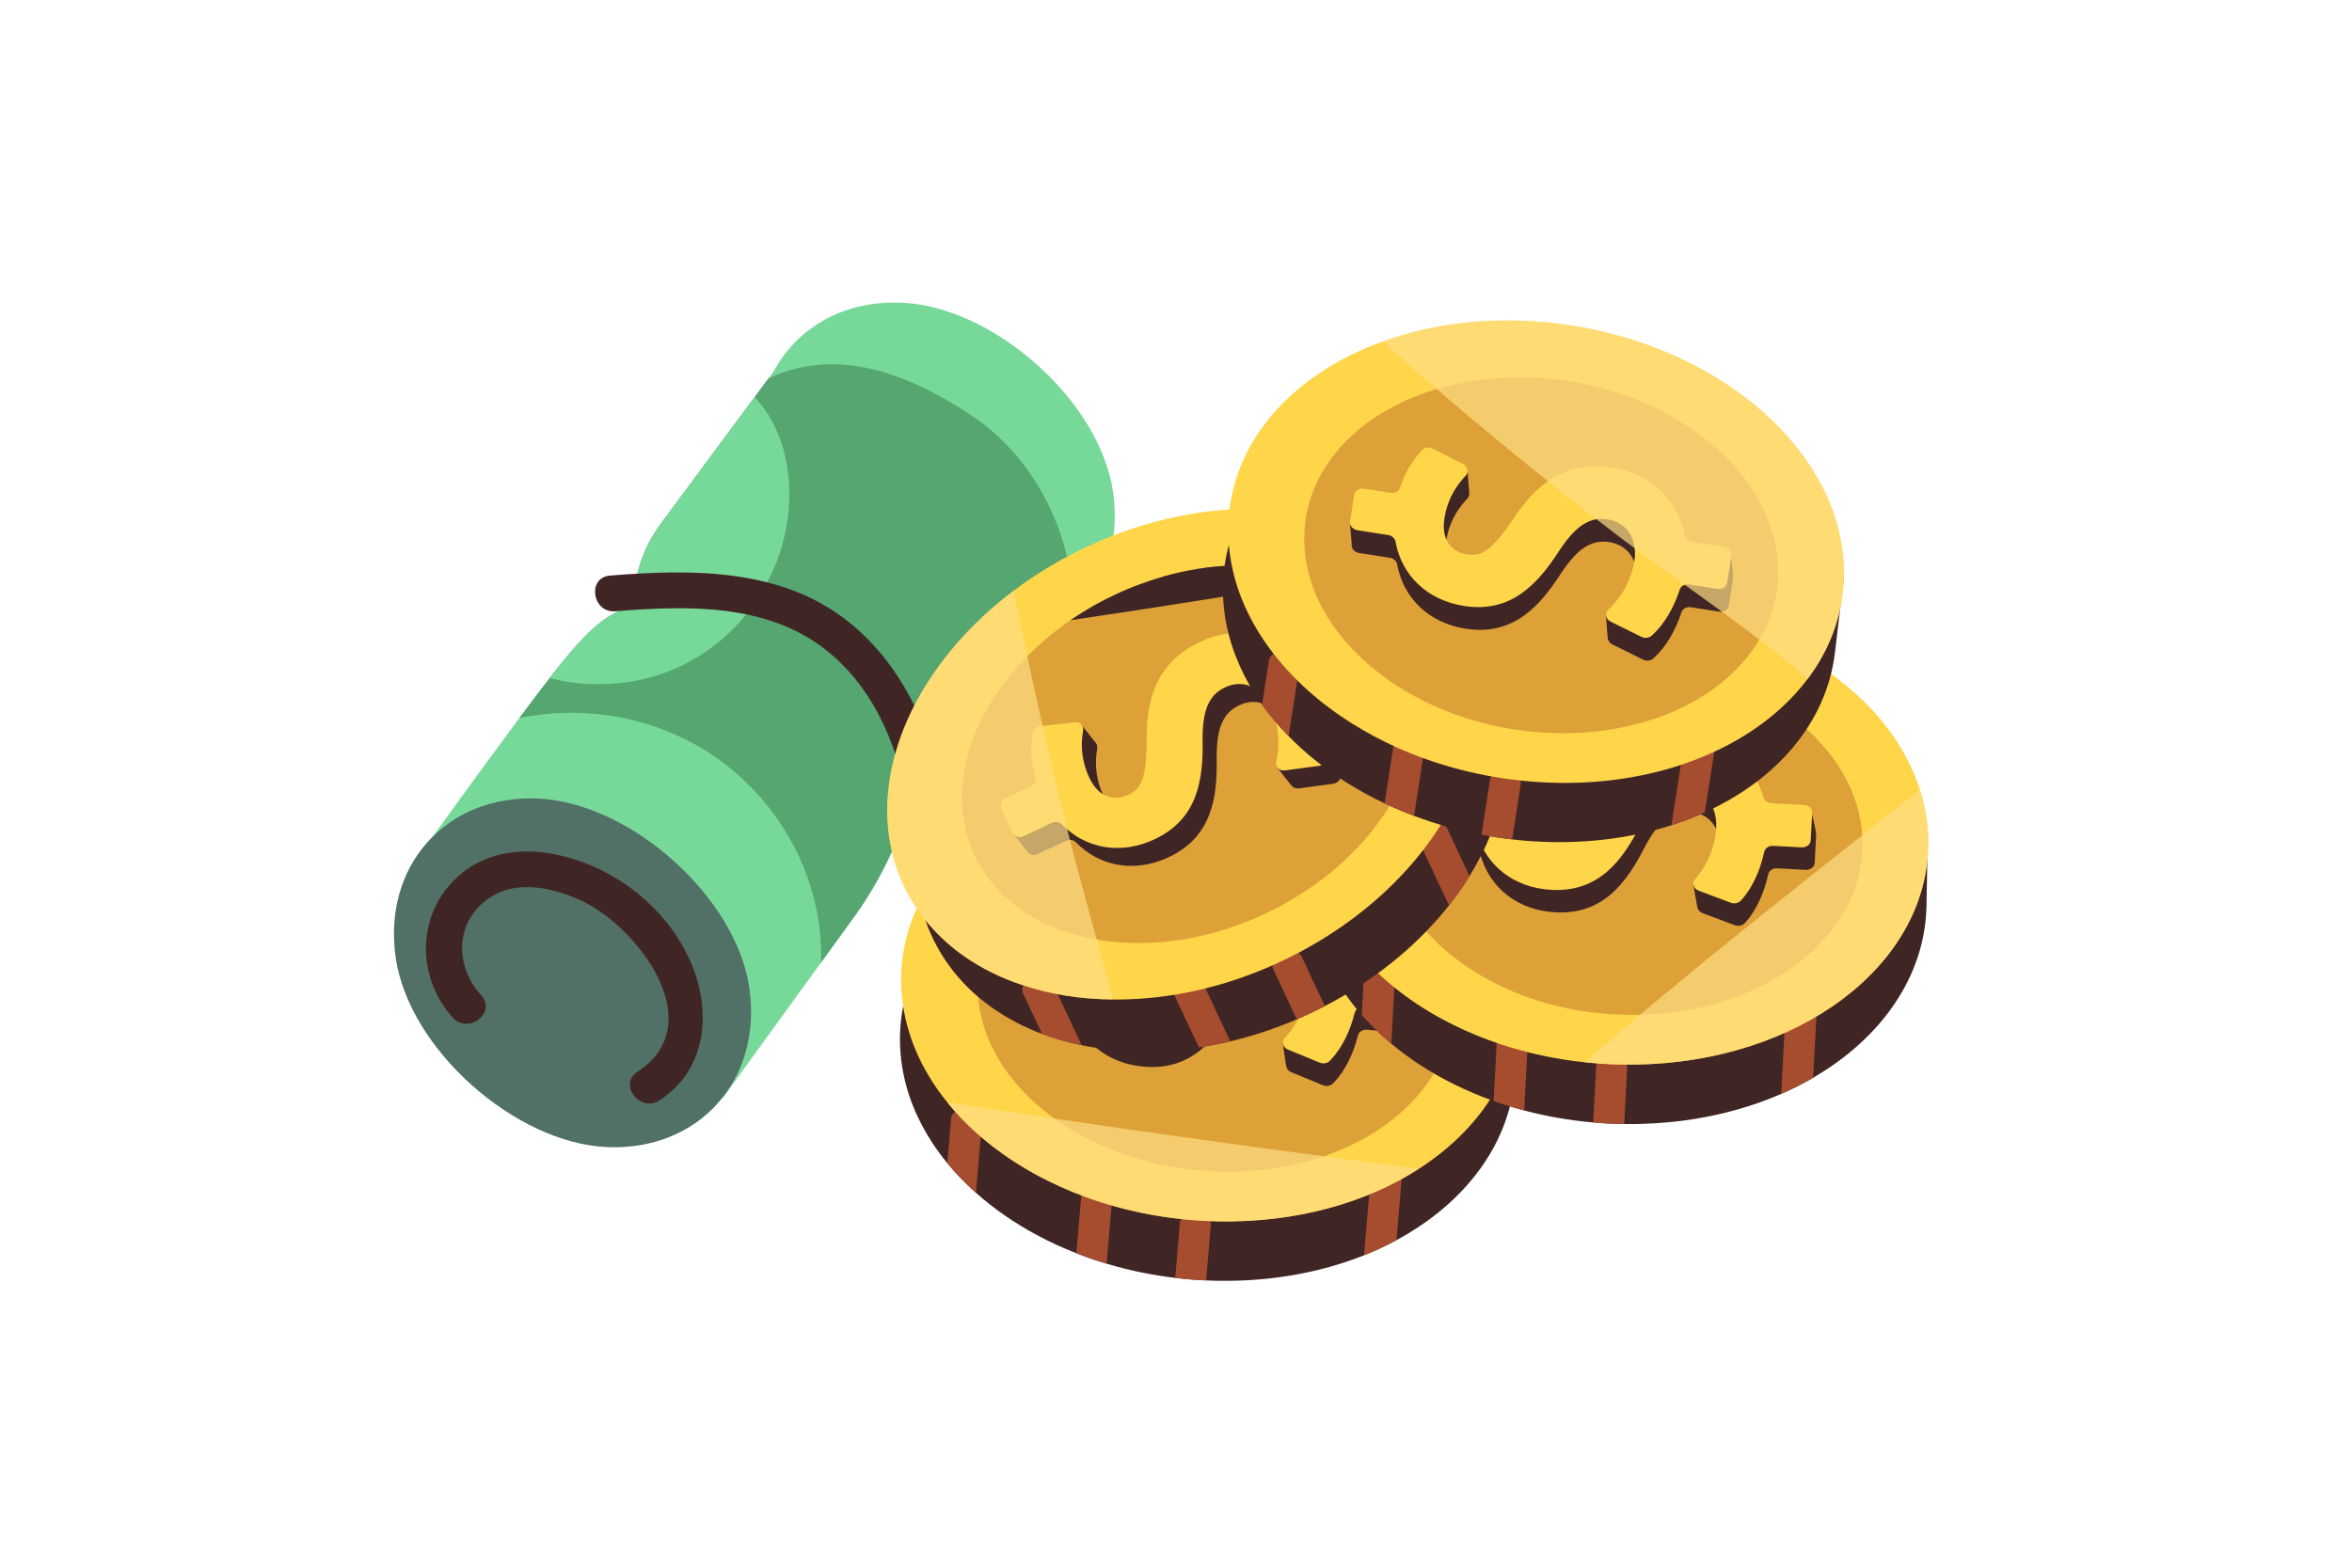 <?xml version="1.0" encoding="UTF-8"?>
<svg id="Layer_1" data-name="Layer 1" xmlns="http://www.w3.org/2000/svg" viewBox="0 0 3000 2000">
  <rect width="3000" height="2000" style="fill: #fff; stroke-width: 0px;"/>
  <g>
    <g>
      <path d="m1382.28,772.53l-21.32,28.7-106.37,143.17c-7.98,10.94-17.55,20.75-28.81,28.23-16.18,10.78-34.31,16.94-52.92,10.53-2.35-.82-4.55.36-4.99,2.83-2.85,17.07-6.78,33.81-11.67,50.24-14.78,49.65-39.14,95.92-69.77,137.71l-39.1,53.92-125.04,172.46-374.05-327.71s62.12-86.71,114.19-156.58c22.66-30.38,43.4-57.63,56.33-73.18,22.67-27.27,50.04-59.32,85.87-68.85,1.37-.36,2.89-1.36,3.07-2.87l.04-.33c.86-36.8,13.04-72.46,34.81-102.16l137.8-186.12,27.87-37.69,43.81,38.37,299.1,262.09,31.14,27.26Z" style="fill: #77d999; stroke-width: 0px;"/>
      <path d="m955.74,1260.17c17.09,117-63.93,208.01-180.96,203.29-117.03-4.72-252.95-124.44-270.03-241.44-17.08-117,63.93-208.01,180.96-203.29,117.03,4.72,252.95,124.44,270.03,241.44Z" style="fill: #517066; stroke-width: 0px;"/>
      <path d="m881.05,1227.54c-25.76-59.62-78.77-106.33-139.52-128.25-59-21.29-125.64-19.8-169.07,30.96-41.72,48.76-37.32,121.32,5.05,167.99,19.82,21.83,56.26-6.31,36.31-28.29-30.35-33.42-34.6-83.32-.32-115.92,35.69-33.94,87.49-23.84,128.22-4.94,71.18,33.02,165.78,156.82,71.32,218.31-24.86,16.18,3.6,52.38,28.29,36.31,60.47-39.36,66.65-113.82,39.72-176.17Z" style="fill: #402525; stroke-width: 0px;"/>
      <path d="m1419.7,627.54c17.08,117-63.93,208.01-180.96,203.29-117.03-4.72-252.95-124.44-270.03-241.44-17.08-117,63.93-208.01,180.96-203.29,117.03,4.72,252.95,124.44,270.03,241.44Z" style="fill: #77d999; stroke-width: 0px;"/>
      <path d="m1242.04,532.02c-136.79-92.65-217.85-68.99-261.68-49.51l-17.83,24.09-119.97,162.02c-21.78,29.7-33.95,65.36-34.81,102.16l-.04.33c-.19,1.5-1.7,2.51-3.07,2.87-35.84,9.53-63.21,41.58-85.87,68.85-4.9,5.88-10.95,13.48-17.67,22.26-11.26,14.37-24.59,32.07-38.66,50.93,95.97-19.43,200.3,3.79,277.29,71.07,59.42,51.9,98.33,124.92,106.05,202.01,1.31,12.95,1.76,25.86,1.55,38.76l39.1-53.92c30.63-41.79,54.99-88.06,69.77-137.71,4.89-16.42,8.82-33.16,11.67-50.24.44-2.46,2.64-3.65,4.99-2.83,18.62,6.42,36.74.25,52.92-10.53,11.26-7.48,20.83-17.29,28.81-28.23l106.37-143.17c22.02-68.5-19.1-201.62-118.92-269.21Z" style="fill: #56a671; stroke-width: 0px;"/>
      <path d="m981.38,531.4c-5.48-9.23-11.82-17.44-18.85-24.8l-119.97,162.02c-21.78,29.7-33.95,65.36-34.81,102.16l-.04.33c-.19,1.5-1.7,2.51-3.07,2.87-35.84,9.53-63.21,41.58-85.87,68.85-4.9,5.88-10.95,13.48-17.67,22.26,31.87,8.53,66.58,9.72,98,5.34,101.26-14,181.08-91.16,202.44-190.62,10.48-49.19,5.97-104.68-20.14-148.41Z" style="fill: #77d999; stroke-width: 0px;"/>
      <path d="m1204.65,1031.28c-11.59-89.36-49.2-178.38-120.37-236.41-86.18-70.26-201.18-69.01-306.2-60.57-29.51,2.37-22.8,47.92,6.68,45.55,92.64-7.45,195.37-10.53,271.58,51.6,61.9,50.47,92.74,129.17,102.77,206.5,3.81,29.35,49.37,22.77,45.56-6.67Z" style="fill: #402525; stroke-width: 0px;"/>
    </g>
    <g>
      <g>
        <path d="m1798.45,1128.77c12.98,8.76,25.25,18.12,36.62,28.06,52.14,44.96,102.3,114.69,102.3,114.69,0,0-4.25,89.59-4.7,96.41-4.73,89.02-62.52,166.27-151.46,214.2-13.08,7.14-26.96,13.55-41.37,19.31-54.51,21.76-117.75,33.61-185.84,32.57-5.2-.11-10.34-.22-15.53-.53-13.35-.54-26.53-1.6-39.45-3.22-30.32-3.57-59.63-9.69-87.49-18.07-9.98-2.96-19.73-6.23-29.33-9.75-3.14-1.12-6.21-2.31-9.26-3.63-17.45-6.7-34.08-14.45-50.05-23-28.91-15.46-55.21-33.67-78.02-54.09-13.39-11.76-25.57-24.41-36.52-37.69-15.19-18.45-27.83-38.2-37.56-58.89-4.2-8.8-7.86-17.76-10.91-26.93-6.84-20.45-10.91-41.65-11.77-63.37-6.64-161.72,164.32-290.13,381.94-286.66,102.16,1.56,196.45,32.02,268.41,80.57Z" style="fill: #402525; stroke-width: 0px;"/>
        <path d="m1252.59,1430.79l-7.73,90.94c-13.39-11.76-25.57-24.41-36.52-37.69l4.81-56.61c1.6-18.81,41.04-15.45,39.44,3.35Z" style="fill: #a64d2f; stroke-width: 0px;"/>
        <path d="m1790.25,1475.79l-9.04,106.34c-13.08,7.14-26.96,13.55-41.37,19.31l10.97-129.01c1.6-18.8,41.04-15.45,39.44,3.35Z" style="fill: #a64d2f; stroke-width: 0px;"/>
        <path d="m1419.36,1520.08l-7.84,92.12c-9.98-2.96-19.73-6.23-29.33-9.75-3.14-1.12-6.21-2.31-9.26-3.63l6.98-82.1c1.6-18.8,41.04-15.45,39.44,3.35Z" style="fill: #a64d2f; stroke-width: 0px;"/>
        <path d="m1544.42,1563.44l-5.96,70.04c-13.35-.54-26.53-1.6-39.45-3.22l5.97-70.17c1.59-18.74,41.04-15.45,39.44,3.35Z" style="fill: #a64d2f; stroke-width: 0px;"/>
        <path d="m1937.21,1292.23c-4.28,79.96-52.21,150.45-127.11,198.72-67.2,43.33-156.17,68.85-254.61,67.27-61.09-.99-119.35-12.23-171.76-31.5-20.85-7.69-40.57-16.57-59.38-26.63-42.15-22.56-78.51-50.76-107.05-83.12-3.02-3.42-5.98-6.9-8.81-10.45-14.66-17.95-26.83-37.15-36.3-57.14-4.08-8.75-7.76-17.75-10.78-26.89-6.84-20.52-10.91-41.69-11.84-63.39-6.58-161.69,164.39-290.12,381.98-286.7h.79c101.86,1.78,195.76,32.22,267.56,80.62,13.02,8.74,25.25,18.15,36.69,28.08,52.15,44.98,87.26,100.8,97.78,161.76,1.58,9.4,2.56,19,3.02,28.67.26,6.97.26,13.87-.2,20.71Z" style="fill: #ffd54a; stroke-width: 0px;"/>
        <path d="m1550.34,1044.07c-3.03-.12-6.12-.19-9.15-.25-3.62-.11-7.25-.09-10.89,0-.46.03-.86,0-1.32.02-90.92,1.31-175.36,33.53-227.79,87.4-12.52,12.99-23,26.75-31.22,41.23-9.61,16.8-16.34,34.58-19.87,52.89-2.54,12.85-3.53,25.97-2.94,39.21,2.48,60.13,36.29,117.19,95.42,160.76,25.15,18.51,53.63,33.66,84.14,44.97,5.05,1.88,10.25,3.64,15.45,5.34,8.15,2.67,16.6,5.04,24.99,7.21,29.67,7.34,60.73,11.44,92.43,11.95,20.56.3,40.66-.9,60.29-3.52,19.96-2.72,39.33-6.95,58.04-12.75,23.58-7.17,45.16-16.49,64.58-27.57,1.6-.92,3.13-1.85,4.66-2.77,10.28-6.05,20.02-12.75,29.01-19.84,8.35-6.62,16.14-13.67,23.3-20.98,12.43-12.74,22.91-26.56,31.22-41.23,6.58-11.45,11.76-23.42,15.58-35.7,5.57-18.14,8.16-36.99,7.37-56.39-1.07-25.5-7.78-50.49-19.7-74.07-16.02-32.05-41.68-61.62-75.71-86.69-14.79-10.83-30.59-20.49-47.37-28.91-1.33-.64-2.72-1.35-4.12-2-12.66-6.29-25.99-11.78-39.71-16.51-20.57-7.23-42.08-12.69-64.21-16.35-11.77-2.06-23.72-3.54-35.79-4.43-5.5-.47-11.02-.81-16.68-1.02Z" style="fill: #dda137; stroke-width: 0px;"/>
        <g>
          <path d="m1514.18,1245.41c-25.6,44.24-38.05,51.02-56.25,49.47-16.93-1.44-34.11-13.65-31.56-43.61,2.52-29.67,16.23-47.28,22.09-54.8l1.39-1.78c1.69-2.17,2.21-4.73,1.71-7.13-.61-2.98-4.19-28.4-4.19-28.4l-41.75,4.11c-4.87-2.1-10.67-.82-13.73,3.01l-1.02,1.28c-11.31,14.19-19.15,30.16-23.75,48.46-1.16,4.64-6.13,7.69-11.53,7.23l-34.35-2.92c-6.07-.52-18.15,12.2-18.61,17.54l3.88,25.41c-.45,5.34,4.1,10.08,10.17,10.6l39.41,3.35c4.8.41,8.96,3.44,10.01,7.59,10.8,42.8,45.77,71.99,92.98,76,61.11,5.2,92.12-35.01,116.46-79.11,18.78-33.03,35.74-45.71,58.56-43.77,24.96,2.12,40.12,22.45,37.73,50.58-1.93,22.65-35.54,42.42-35.54,42.42,0,0,3.74,27.53,4.53,30.31.79,2.78,2.94,5.29,6.21,6.64l40.42,16.62c4.51,1.85,9.79.87,12.95-2.41l1.02-1.06c13.74-14.25,24.93-36.53,30.63-60.03,1.14-4.69,6.1-7.82,11.55-7.35l36.4,3.1c6.07.52,11.36-3.39,11.81-8.73l2.95-34.71c.45-5.34-5.44-32.27-5.44-32.27l-46.01,18.16c-4.76-.41-8.81-3.46-9.87-7.58-11.34-44.39-48.79-75.71-97.67-79.87-67.21-5.72-100.3,36.36-121.62,73.67Z" style="fill: #402525; stroke-width: 0px;"/>
          <path d="m1510.03,1216.6c-25.6,44.24-38.05,51.02-56.25,49.47-16.93-1.44-34.11-13.65-31.56-43.61,2.52-29.67,16.23-47.28,22.09-54.8l1.39-1.78c3.79-4.87,1.67-11.67-4.47-14.31l-39.76-17.11c-4.87-2.1-10.67-.82-13.73,3.01l-1.02,1.28c-11.31,14.19-19.15,30.16-23.75,48.46-1.16,4.64-6.13,7.69-11.53,7.23l-34.35-2.92c-6.07-.52-11.36,3.39-11.81,8.73l-2.91,34.22c-.45,5.34,4.1,10.08,10.17,10.6l39.41,3.35c4.8.41,8.96,3.44,10.01,7.59,10.8,42.8,45.77,71.99,92.98,76,61.11,5.2,92.12-35.01,116.46-79.11,18.78-33.03,35.74-45.71,58.56-43.77,24.96,2.12,40.12,22.45,37.73,50.58-1.93,22.65-11.89,45.46-27.34,62.6l-1.67,1.85c-4.41,4.89-2.34,12.23,4.21,14.92l40.42,16.62c4.5,1.85,9.79.87,12.95-2.41l1.02-1.06c13.74-14.25,24.93-36.53,30.63-60.03,1.14-4.69,6.1-7.82,11.55-7.35l36.4,3.1c6.07.52,11.36-3.39,11.81-8.73l2.95-34.71c.45-5.34-4.1-10.08-10.17-10.6l-41.28-3.51c-4.76-.41-8.81-3.46-9.87-7.58-11.34-44.39-48.79-75.71-97.67-79.87-67.21-5.72-100.3,36.36-121.62,73.67Z" style="fill: #ffd54a; stroke-width: 0px;"/>
        </g>
        <path d="m1808.06,1490.69c-200.23-25.51-400.13-53.53-599.57-84.17,2.83,3.55,5.79,7.04,8.81,10.45,28.54,32.35,64.9,60.56,107.05,83.12,18.81,10.06,38.53,18.94,59.38,26.63,52.41,19.27,110.67,30.51,171.76,31.5,98.44,1.58,187.41-23.94,254.61-67.27-.66-.07-1.38-.2-2.04-.26Z" style="fill: #ffdf85; opacity: .7; stroke-width: 0px;"/>
      </g>
      <g>
        <path d="m2315.58,921.27c13.25,8.35,25.81,17.31,37.48,26.89,53.53,43.29,105.87,111.4,105.87,111.4,0,0-1.42,89.68-1.66,96.51-1.92,89.12-57.24,168.16-144.63,218.88-12.85,7.55-26.51,14.39-40.74,20.61-53.8,23.47-116.63,37.31-184.72,38.42-5.2.05-10.34.11-15.54-.04-13.36-.12-26.56-.76-39.54-1.98-30.42-2.61-59.9-7.8-88.02-15.3-10.07-2.64-19.92-5.61-29.62-8.82-3.17-1.02-6.28-2.11-9.37-3.33-17.65-6.14-34.52-13.37-50.75-21.41-29.38-14.54-56.25-31.91-79.69-51.6-13.75-11.33-26.33-23.59-37.69-36.52-15.77-17.96-29.03-37.3-39.4-57.68-4.48-8.67-8.42-17.51-11.75-26.57-7.48-20.22-12.22-41.28-13.76-62.96-11.74-161.43,155.08-295.17,372.7-298.57,102.16-1.66,197.36,25.8,270.82,72.06Z" style="fill: #402525; stroke-width: 0px;"/>
        <path d="m1779.53,1240.37l-4.86,91.14c-13.75-11.33-26.33-23.59-37.69-36.52l3.03-56.73c1.01-18.85,40.53-16.74,39.53,2.11Z" style="fill: #a64d2f; stroke-width: 0px;"/>
        <path d="m2318.34,1268.38l-5.68,106.57c-12.85,7.55-26.51,14.39-40.74,20.61l6.9-129.29c1-18.84,40.53-16.74,39.53,2.11Z" style="fill: #a64d2f; stroke-width: 0px;"/>
        <path d="m1949.03,1324.35l-4.92,92.32c-10.07-2.64-19.92-5.61-29.62-8.82-3.17-1.02-6.28-2.11-9.37-3.33l4.39-82.28c1.01-18.84,40.53-16.74,39.53,2.11Z" style="fill: #a64d2f; stroke-width: 0px;"/>
        <path d="m2075.4,1363.75l-3.74,70.2c-13.36-.12-26.56-.76-39.54-1.98l3.75-70.33c1-18.78,40.53-16.74,39.53,2.11Z" style="fill: #a64d2f; stroke-width: 0px;"/>
        <path d="m2459.45,1080.3c-3.29,151.96-164.98,274.6-373.1,277.89-22.03.33-43.79-.66-65.03-2.96-37.68-3.95-73.84-11.84-107.71-23.15-21.04-6.97-41.03-15.26-60.17-24.72-42.81-21.17-80.09-48.27-109.62-79.7-19.2-20.32-35.11-42.55-47.15-66.08-4.47-8.68-8.35-17.49-11.7-26.57-7.5-20.32-12.23-41.36-13.87-62.99-11.64-161.43,155.19-295.12,372.77-298.6.26,0,.53-.07.79-.07,101.92-1.38,196.74,26.04,270,72.2,13.28,8.35,25.78,17.29,37.55,26.89,46.42,37.55,80.35,83.71,96.6,134.8,2.5,7.83,4.6,15.72,6.25,23.74,1.91,9.4,3.16,18.94,3.94,28.6.46,6.97.66,13.87.46,20.71Z" style="fill: #ffd54a; stroke-width: 0px;"/>
        <path d="m2064.93,844.45c-3.03-.03-6.12,0-9.16.04-3.62,0-7.25.14-10.88.34-.46.04-.86.02-1.32.06-90.83,4.18-174.21,39.04-224.92,94.55-12.11,13.38-22.14,27.46-29.91,42.2-9.08,17.1-15.24,35.08-18.2,53.49-2.14,12.92-2.71,26.06-1.7,39.29,4.37,60.02,39.98,115.99,100.44,157.67,25.73,17.7,54.66,31.95,85.52,42.29,5.11,1.72,10.36,3.32,15.61,4.85,8.23,2.42,16.75,4.52,25.21,6.42,29.88,6.4,61.06,9.51,92.76,9.03,20.56-.35,40.61-2.18,60.15-5.42,19.87-3.35,39.09-8.19,57.61-14.58,23.34-7.91,44.61-17.9,63.67-29.59,1.57-.97,3.07-1.94,4.57-2.92,10.09-6.38,19.61-13.38,28.37-20.74,8.14-6.88,15.7-14.18,22.63-21.71,12.03-13.12,22.06-27.27,29.91-42.2,6.22-11.65,11.01-23.78,14.44-36.17,4.99-18.3,6.99-37.23,5.59-56.6-1.87-25.45-9.37-50.22-22.03-73.41-17.02-31.53-43.61-60.27-78.41-84.26-15.12-10.36-31.23-19.51-48.26-27.4-1.35-.6-2.76-1.27-4.18-1.87-12.86-5.89-26.35-10.95-40.21-15.25-20.79-6.57-42.46-11.35-64.69-14.32-11.83-1.68-23.82-2.78-35.91-3.3-5.52-.29-11.04-.46-16.7-.5Z" style="fill: #dda137; stroke-width: 0px;"/>
        <g>
          <path d="m2035.14,1046.83c-24.2,45.02-36.42,52.19-54.66,51.22-16.97-.9-34.52-12.57-32.92-42.59,1.59-29.73,14.73-47.77,20.35-55.47l1.33-1.83c1.62-2.23,2.05-4.8,1.49-7.18-.71-2.96-5.08-28.25-5.08-28.25l-41.6,5.42c-4.93-1.94-10.69-.49-13.63,3.44l-.98,1.31c-10.85,14.53-18.19,30.75-22.21,49.19-1.02,4.67-5.88,7.88-11.29,7.59l-34.43-1.84c-6.08-.32-17.76,12.77-18.05,18.12l4.69,25.27c-.29,5.35,4.41,9.95,10.5,10.27l39.5,2.11c4.81.26,9.07,3.16,10.24,7.27,12.15,42.44,48.02,70.51,95.33,73.03,61.25,3.27,90.97-37.9,113.91-82.75,17.73-33.61,34.28-46.82,57.15-45.6,25.02,1.33,40.81,21.17,39.31,49.36-1.21,22.69-34.18,43.52-34.18,43.52,0,0,4.61,27.4,5.48,30.15s3.1,5.2,6.42,6.44l40.93,15.33c4.56,1.71,9.82.56,12.87-2.82l.99-1.09c13.29-14.68,23.76-37.3,28.72-60.96.99-4.73,5.85-8,11.32-7.71l36.48,1.95c6.08.32,11.25-3.75,11.53-9.1l1.86-34.79c.29-5.35-6.46-32.08-6.46-32.08l-45.41,19.6c-4.77-.25-8.92-3.18-10.1-7.27-12.73-44.01-51.15-74.13-100.15-76.74-67.36-3.59-99.1,39.51-119.23,77.47Z" style="fill: #402525; stroke-width: 0px;"/>
          <path d="m2030.09,1018.16c-24.2,45.02-36.42,52.19-54.66,51.22-16.97-.9-34.52-12.57-32.92-42.59,1.59-29.73,14.73-47.77,20.35-55.47l1.33-1.83c3.64-4.99,1.3-11.72-4.92-14.17l-40.28-15.85c-4.93-1.94-10.69-.49-13.63,3.44l-.98,1.31c-10.85,14.53-18.19,30.75-22.21,49.19-1.02,4.67-5.88,7.88-11.29,7.59l-34.43-1.84c-6.08-.32-11.25,3.75-11.53,9.1l-1.83,34.3c-.29,5.35,4.41,9.95,10.5,10.27l39.5,2.11c4.81.26,9.07,3.15,10.24,7.27,12.15,42.44,48.02,70.5,95.33,73.03,61.25,3.27,90.97-37.9,113.91-82.75,17.73-33.61,34.28-46.82,57.15-45.6,25.02,1.33,40.81,21.17,39.31,49.36-1.21,22.69-10.45,45.82-25.35,63.43l-1.61,1.9c-4.25,5.03-1.95,12.3,4.68,14.78l40.93,15.33c4.56,1.71,9.82.56,12.87-2.81l.99-1.09c13.29-14.68,23.76-37.3,28.72-60.96.99-4.73,5.85-8.01,11.32-7.71l36.48,1.95c6.08.32,11.25-3.75,11.53-9.1l1.86-34.79c.28-5.35-4.42-9.95-10.5-10.27l-41.37-2.21c-4.77-.25-8.92-3.18-10.1-7.27-12.73-44.01-51.15-74.13-100.15-76.74-67.36-3.59-99.1,39.51-119.23,77.47Z" style="fill: #ffd54a; stroke-width: 0px;"/>
        </g>
        <path d="m2458.99,1059.59c-.79-9.67-2.04-19.2-3.94-28.6-1.64-8.02-3.75-15.91-6.25-23.74-6.38,5.13-12.76,10.19-19.14,15.25-137.43,109.09-276.24,217.13-408.35,332.73,21.24,2.3,43,3.29,65.03,2.96,208.12-3.29,369.82-125.92,373.1-277.89.2-6.84,0-13.74-.46-20.71Z" style="fill: #ffdf85; opacity: .7; stroke-width: 0px;"/>
      </g>
      <g>
        <path d="m1662.68,716.36c15.62,1.1,30.93,3.07,45.74,6,67.63,12.87,145.94,48.19,145.94,48.19,0,0,41.1,79.72,44.13,85.85,40.4,79.46,28.98,175.25-24.09,261.23-7.76,12.72-16.57,25.21-26.17,37.41-36.33,46.1-85.18,87.97-144.67,121.11-4.56,2.5-9.07,4.98-13.71,7.31-11.83,6.21-23.77,11.88-35.78,16.93-28.04,12.07-56.49,21.42-84.8,28.09-10.12,2.43-20.2,4.47-30.28,6.21-3.28.6-6.53,1.1-9.83,1.49-18.46,2.92-36.74,4.52-54.84,5.1-32.77,1.06-64.65-1.56-94.61-7.84-17.47-3.5-34.35-8.36-50.47-14.38-22.38-8.38-43.2-19.17-61.97-32.23-8.04-5.53-15.69-11.45-22.91-17.87-16.15-14.29-30.27-30.62-41.87-49-86.6-136.75-2.73-333.42,187.48-439.21,89.26-49.72,186.14-70.48,272.74-64.4Z" style="fill: #402525; stroke-width: 0px;"/>
        <path d="m1340.91,1250.82l38.76,82.63c-17.47-3.5-34.35-8.36-50.47-14.38l-24.13-51.43c-8.02-17.09,27.82-33.9,35.84-16.81Z" style="fill: #a64d2f; stroke-width: 0px;"/>
        <path d="m1829.06,1021.01l45.33,96.62c-7.76,12.72-16.57,25.21-26.17,37.41l-54.99-117.22c-8.01-17.08,27.82-33.9,35.84-16.81Z" style="fill: #a64d2f; stroke-width: 0px;"/>
        <path d="m1529.98,1244.78l39.27,83.7c-10.12,2.43-20.2,4.47-30.28,6.21-3.28.6-6.53,1.1-9.83,1.49l-34.99-74.59c-8.02-17.08,27.82-33.9,35.84-16.81Z" style="fill: #a64d2f; stroke-width: 0px;"/>
        <path d="m1659.97,1219.82l29.86,63.64c-11.83,6.21-23.77,11.88-35.78,16.93l-29.91-63.76c-7.99-17.03,27.82-33.9,35.84-16.81Z" style="fill: #a64d2f; stroke-width: 0px;"/>
        <path d="m1888.11,902.91c-.79,16.51-3.29,33.14-7.36,49.78-23.34,96.66-99.29,193.33-213.84,257.04-53.33,29.66-109.42,49.12-164.46,58.65-21.83,3.75-43.47,5.85-64.77,6.58-6.05.2-12.1.26-18.08.13-41.16-.33-80.49-6.58-116.13-18.61-26.57-8.81-51.09-20.91-72.86-35.97-7.96-5.52-15.59-11.51-22.82-17.95-16.18-14.33-30.31-30.64-41.95-48.92-48.13-76.08-43.6-170.64,2.7-257.9,8.42-15.85,18.28-31.5,29.46-46.69,25.19-34.52,57.01-66.87,94.89-95.41,18.68-14.14,38.86-27.29,60.43-39.32.26-.07.46-.2.72-.39,89.17-49.32,185.63-69.9,272.04-63.85,15.72,1.05,30.91,3.02,45.77,5.92,67.66,12.89,126.06,43.66,165.57,91.2,6.11,7.36,11.77,15.19,16.97,23.41,3.75,5.85,7.17,11.84,10.19,18.02,18.08,35.51,25.64,74.44,23.54,114.28Z" style="fill: #ffd54a; stroke-width: 0px;"/>
        <path d="m1804.93,867.14c-4.28-18.48-11.44-36.1-21.83-52.54-13.68-21.57-31.96-39.85-54.12-54.32-12.03-7.96-25.19-14.8-39.39-20.32-21.04-8.35-44.39-14.07-69.51-16.9-18.21-1.97-36.76-2.43-55.5-1.32-1.45.07-3.02.13-4.54.33-14.14.86-28.41,2.76-42.68,5.52-21.37,4.01-42.74,10.06-63.72,17.95-11.24,4.08-22.36,8.81-33.27,14.07-5,2.3-9.93,4.8-14.93,7.43-2.7,1.38-5.39,2.89-8.02,4.34-3.22,1.71-6.38,3.55-9.47,5.46-.39.26-.72.4-1.12.66-7.36,4.41-14.53,9.01-21.5,13.74-67.01,46.16-115.4,109.88-132.11,175.83-4.34,17.49-6.51,34.65-6.44,51.36.13,19.33,3.16,38.07,9.27,55.7,4.21,12.43,9.93,24.26,17.03,35.44,32.22,50.83,90.02,83.38,163.01,91.53,31.04,3.42,63.26,2.37,95.35-3.09,5.33-.92,10.72-1.97,16.04-3.16,8.42-1.71,16.9-3.88,25.25-6.25,29.39-8.42,58.33-20.45,86.08-35.84,17.95-9.99,34.72-21.11,50.44-33.21,15.91-12.3,30.58-25.65,43.86-40.05,16.83-17.95,30.91-36.82,42.15-56.16.92-1.58,1.78-3.16,2.7-4.73,5.85-10.39,10.91-21.04,15.19-31.7,3.88-9.86,7.1-19.86,9.67-29.79,4.41-17.23,6.58-34.46,6.44-51.29,0-13.22-1.51-26.17-4.34-38.73Z" style="fill: #dda137; stroke-width: 0px;"/>
        <g>
          <path d="m1480.6,966.16c-.06,51.11-7.45,63.21-23.99,70.96-15.38,7.22-36.37,5.23-49.14-21.99-12.65-26.95-9.58-49.07-8.27-58.51l.31-2.24c.38-2.73-.45-5.2-2.08-7.03-2.02-2.27-17.83-22.5-17.83-22.5l-34.11,24.43c-5.27.62-9.65,4.62-10.38,9.47l-.24,1.61c-2.7,17.94-1.51,35.69,3.66,53.84,1.31,4.6-1.46,9.72-6.37,12.02l-31.21,14.64c-5.52,2.59-9.62,19.65-7.35,24.5l16.07,20.06c2.28,4.85,8.59,6.68,14.11,4.1l35.81-16.8c4.36-2.04,9.48-1.5,12.46,1.57,30.75,31.67,75.63,39.46,118.52,19.34,55.53-26.05,62.28-76.37,61.32-126.74-.25-38,8.1-57.46,28.83-67.19,22.68-10.64,45.97-.62,57.96,24.94,9.65,20.58-9.57,54.51-9.57,54.51,0,0,17,21.97,19.07,23.99,2.07,2.02,5.19,3.11,8.7,2.64l43.32-5.82c4.83-.65,8.92-4.14,10.01-8.56l.35-1.43c4.78-19.21,3.32-44.1-3.48-67.3-1.36-4.63,1.37-9.82,6.33-12.14l33.08-15.52c5.52-2.59,8.14-8.62,5.87-13.47l-14.8-31.54c-2.28-4.85-20.85-25.22-20.85-25.22l-30.77,38.72c-4.33,2.03-9.36,1.41-12.34-1.63-32.01-32.78-80.1-41.18-124.52-20.34-61.07,28.65-68.69,81.63-68.5,124.61Z" style="fill: #402525; stroke-width: 0px;"/>
          <path d="m1462.61,943.28c-.06,51.11-7.45,63.21-23.99,70.96-15.38,7.22-36.37,5.23-49.14-21.99-12.65-26.95-9.58-49.07-8.27-58.51l.31-2.24c.85-6.12-4.39-10.94-11.03-10.16l-42.99,5.06c-5.27.62-9.65,4.62-10.38,9.47l-.24,1.61c-2.7,17.94-1.51,35.7,3.66,53.84,1.31,4.6-1.46,9.72-6.37,12.02l-31.21,14.64c-5.52,2.59-8.14,8.62-5.87,13.47l14.59,31.09c2.28,4.85,8.59,6.68,14.11,4.1l35.81-16.8c4.36-2.04,9.48-1.5,12.46,1.57,30.75,31.67,75.63,39.46,118.52,19.34,55.53-26.05,62.28-76.37,61.32-126.74-.25-38,8.1-57.46,28.83-67.19,22.68-10.64,45.97-.62,57.96,24.94,9.65,20.58,12.43,45.32,7.62,67.88l-.52,2.43c-1.37,6.44,4.09,11.76,11.1,10.82l43.32-5.82c4.83-.65,8.92-4.14,10.01-8.56l.35-1.43c4.78-19.21,3.32-44.1-3.48-67.3-1.36-4.63,1.37-9.82,6.33-12.14l33.08-15.52c5.52-2.59,8.14-8.62,5.87-13.47l-14.8-31.54c-2.28-4.85-8.59-6.68-14.11-4.1l-37.51,17.6c-4.33,2.03-9.36,1.41-12.34-1.63-32.01-32.78-80.1-41.18-124.52-20.34-61.07,28.65-68.69,81.63-68.5,124.61Z" style="fill: #ffd54a; stroke-width: 0px;"/>
        </g>
        <path d="m1364.88,1072.3c-26.63-105.61-50.37-211.93-72-318.66-37.88,28.54-69.7,60.89-94.89,95.41-11.18,15.19-21.04,30.84-29.46,46.69-46.29,87.26-50.83,181.82-2.7,257.9,11.64,18.28,25.78,34.59,41.95,48.92,7.23,6.44,14.86,12.43,22.82,17.95,21.77,15.06,46.29,27.16,72.86,35.97,35.64,12.03,74.96,18.28,116.13,18.61-17.62-67.8-37.55-134.93-54.71-202.79Z" style="fill: #ffdf85; opacity: .7; stroke-width: 0px;"/>
        <path d="m1620.08,723.06c-18.21-1.97-36.76-2.43-55.5-1.32-1.45.07-3.02.13-4.54.33-14.14.86-28.41,2.76-42.68,5.52-21.37,4.01-42.74,10.06-63.72,17.95-11.24,4.08-22.36,8.81-33.27,14.07-5,2.3-9.93,4.8-14.93,7.43-2.7,1.38-5.39,2.89-8.02,4.34-3.22,1.71-6.38,3.55-9.47,5.46-.39.26-.72.4-1.12.66-7.36,4.41-14.53,9.01-21.5,13.74,108.23-15.98,216.27-33.14,324.25-51.29-21.04-8.35-44.39-14.07-69.51-16.9Z" style="fill: #402525; stroke-width: 0px;"/>
      </g>
      <g>
        <path d="m2223.06,585.31c12.35,9.64,23.94,19.82,34.59,30.53,48.91,48.45,94.13,121.49,94.13,121.49,0,0-10.44,89.08-11.36,95.86-10.88,88.48-73.86,161.55-165.91,203.22-13.54,6.22-27.83,11.65-42.61,16.41-55.89,17.94-119.8,25.38-187.65,19.64-5.18-.47-10.3-.93-15.46-1.6-13.28-1.46-26.35-3.43-39.14-5.94-30-5.66-58.81-13.79-86.03-24.07-9.75-3.64-19.25-7.58-28.59-11.76-3.05-1.34-6.03-2.73-8.99-4.26-16.94-7.89-33-16.77-48.34-26.4-27.77-17.42-52.75-37.41-74.1-59.35-12.54-12.66-23.83-26.12-33.83-40.12-13.88-19.46-25.13-40.04-33.39-61.35-3.58-9.07-6.61-18.26-9.02-27.62-5.41-20.87-8-42.3-7.36-64.03,4.56-161.8,183.99-278.07,400.85-259.56,101.81,8.62,193.76,45.53,262.19,98.94Z" style="fill: #402525; stroke-width: 0px;"/>
        <path d="m1657.62,848.85l-14.01,90.19c-12.54-12.66-23.83-26.12-33.83-40.12l8.72-56.14c2.9-18.65,42.01-12.58,39.12,6.07Z" style="fill: #a64d2f; stroke-width: 0px;"/>
        <path d="m2190.88,930.93l-16.38,105.46c-13.54,6.22-27.83,11.65-42.61,16.41l19.87-127.94c2.9-18.65,42.01-12.57,39.12,6.07Z" style="fill: #a64d2f; stroke-width: 0px;"/>
        <path d="m1817.81,949.46l-14.19,91.36c-9.75-3.64-19.25-7.58-28.59-11.76-3.05-1.34-6.03-2.73-8.99-4.26l12.64-81.42c2.9-18.65,42.01-12.57,39.12,6.07Z" style="fill: #a64d2f; stroke-width: 0px;"/>
        <path d="m1939.58,1001.37l-10.79,69.46c-13.28-1.46-26.35-3.43-39.14-5.94l10.81-69.59c2.89-18.58,42.01-12.57,39.12,6.07Z" style="fill: #a64d2f; stroke-width: 0px;"/>
        <path d="m2351.76,737.36c-.2,6.97-.66,13.87-1.58,20.65-4.87,39.59-20.39,76.08-44.39,107.97-9.86,13.22-21.24,25.65-33.86,37.15-73.39,67.14-190.37,104.88-320.96,93.77-60.82-5.19-118.23-20.38-169.19-43.27-20.19-9.08-39.32-19.4-57.41-30.71-40.44-25.38-74.77-56.09-101-90.28-17.1-22.16-30.71-45.9-40.31-70.56-3.49-9.01-6.51-18.21-8.94-27.62-5.39-20.91-8.02-42.35-7.43-63.98,2.56-90.02,59.18-165.9,146.31-212.39,15.85-8.48,32.75-15.98,50.5-22.29,59.97-21.77,129.8-31.3,204.11-24.99.26.07.53.07.79.07,101.53,8.88,193.06,45.7,261.32,98.96,12.43,9.67,23.94,19.79,34.65,30.51,48.92,48.46,80.16,106.66,86.41,168.14.92,9.53,1.25,19.2.99,28.87Z" style="fill: #ffd54a; stroke-width: 0px;"/>
        <path d="m1981.4,483.65c-3.01-.33-6.09-.61-9.11-.88-3.6-.36-7.23-.59-10.86-.76-.46,0-.85-.07-1.32-.07-90.79-4.98-177.26,21.32-233.29,71.44-13.39,12.1-24.79,25.1-34,38.97-10.75,16.1-18.69,33.36-23.49,51.39-3.43,12.64-5.32,25.66-5.64,38.92-1.69,60.16,28.1,119.42,84.07,166.97,23.81,20.2,51.17,37.29,80.83,50.68,4.91,2.23,9.97,4.34,15.04,6.4,7.95,3.23,16.21,6.18,24.43,8.92,29.09,9.37,59.8,15.61,91.38,18.32,20.5,1.72,40.63,1.92,60.39.66,20.1-1.34,39.72-4.21,58.78-8.71,24.01-5.52,46.19-13.32,66.33-23.04,1.66-.81,3.25-1.63,4.84-2.44,10.68-5.33,20.86-11.33,30.31-17.78,8.79-6.02,17.05-12.52,24.69-19.32,13.29-11.85,24.7-24.91,34-38.97,7.36-10.97,13.35-22.55,18.01-34.53,6.81-17.71,10.7-36.34,11.25-55.75.7-25.51-4.27-50.9-14.53-75.26-13.76-33.08-37.32-64.36-69.54-91.72-14-11.82-29.1-22.55-45.25-32.11-1.28-.73-2.62-1.54-3.97-2.28-12.2-7.15-25.11-13.55-38.47-19.22-20.02-8.63-41.1-15.57-62.92-20.75-11.6-2.87-23.42-5.17-35.4-6.89-5.46-.85-10.94-1.57-16.56-2.17Z" style="fill: #dda137; stroke-width: 0px;"/>
        <g>
          <path d="m1932.5,690.78c-28.6,42.36-41.49,48.26-59.53,45.46-16.79-2.61-33.09-15.98-28.47-45.69,4.57-29.42,19.47-46.05,25.83-53.15l1.51-1.68c1.84-2.05,2.53-4.57,2.2-7-.41-3.02-2.21-28.62-2.21-28.62l-41.94,1.21c-4.71-2.43-10.59-1.56-13.9,2.05l-1.1,1.2c-12.26,13.37-21.19,28.76-27.04,46.7-1.48,4.54-6.64,7.25-12,6.42l-34.07-5.29c-6.02-.94-18.96,10.92-19.78,16.21l2.12,25.62c-.82,5.29,3.39,10.34,9.41,11.28l39.09,6.07c4.76.74,8.7,4.05,9.46,8.27,7.81,43.45,40.69,74.98,87.5,82.25,60.61,9.41,94.32-28.55,121.66-70.87,21.02-31.65,38.82-43.13,61.45-39.62,24.75,3.84,38.47,25.17,34.14,53.07-3.49,22.46-38.39,39.86-38.39,39.86,0,0,1.83,27.72,2.42,30.55.59,2.83,2.57,5.48,5.74,7.05l39.18,19.37c4.37,2.16,9.71,1.54,13.09-1.51l1.09-.99c14.69-13.27,27.39-34.72,34.7-57.76,1.46-4.6,6.62-7.38,12.04-6.54l36.1,5.61c6.02.94,11.57-2.6,12.39-7.89l5.35-34.43c.82-5.29-3.2-32.57-3.2-32.57l-47.15,14.93c-4.72-.73-8.55-4.06-9.32-8.25-8.24-45.07-43.43-78.9-91.92-86.43-66.65-10.35-102.57,29.34-126.42,65.08Z" style="fill: #402525; stroke-width: 0px;"/>
          <path d="m1930.36,661.75c-28.6,42.36-41.49,48.26-59.54,45.46-16.79-2.61-33.08-15.98-28.47-45.69,4.57-29.42,19.47-46.05,25.83-53.15l1.51-1.68c4.12-4.6,2.47-11.53-3.47-14.59l-38.48-19.82c-4.71-2.43-10.59-1.56-13.9,2.05l-1.1,1.2c-12.26,13.37-21.19,28.76-27.04,46.7-1.48,4.54-6.64,7.25-12,6.42l-34.07-5.29c-6.02-.94-11.57,2.6-12.39,7.89l-5.27,33.94c-.82,5.29,3.39,10.34,9.41,11.28l39.09,6.07c4.76.74,8.7,4.05,9.46,8.27,7.81,43.45,40.69,74.98,87.5,82.25,60.61,9.41,94.32-28.55,121.66-70.87,21.02-31.65,38.82-43.13,61.45-39.62,24.75,3.84,38.47,25.17,34.14,53.07-3.49,22.46-15.01,44.53-31.6,60.56l-1.79,1.73c-4.74,4.57-3.18,12.04,3.16,15.18l39.18,19.37c4.37,2.16,9.71,1.54,13.08-1.51l1.09-.99c14.69-13.27,27.39-34.72,34.71-57.76,1.46-4.6,6.62-7.38,12.03-6.54l36.1,5.61c6.02.93,11.57-2.6,12.39-7.89l5.35-34.43c.82-5.29-3.39-10.34-9.41-11.28l-40.94-6.36c-4.72-.73-8.55-4.06-9.32-8.25-8.24-45.07-43.43-78.9-91.92-86.43-66.65-10.35-102.57,29.34-126.42,65.08Z" style="fill: #ffd54a; stroke-width: 0px;"/>
        </g>
        <path d="m2350.78,708.49c-6.25-61.48-37.48-119.68-86.41-168.14-10.72-10.72-22.23-20.84-34.65-30.51-68.25-53.26-159.79-90.09-261.32-98.96-.26,0-.52,0-.79-.07-74.31-6.31-144.14,3.22-204.11,24.99,97.58,87.13,198.52,170.44,302.74,249.61,64.84,49.19,132.37,94.82,196.48,144.93,14.73,11.51,29.07,23.48,43.07,35.64,24-31.89,39.52-68.39,44.39-107.97.92-6.77,1.38-13.68,1.58-20.65.26-9.67-.07-19.33-.99-28.87Z" style="fill: #ffdf85; opacity: .7; stroke-width: 0px;"/>
      </g>
    </g>
  </g>
</svg>